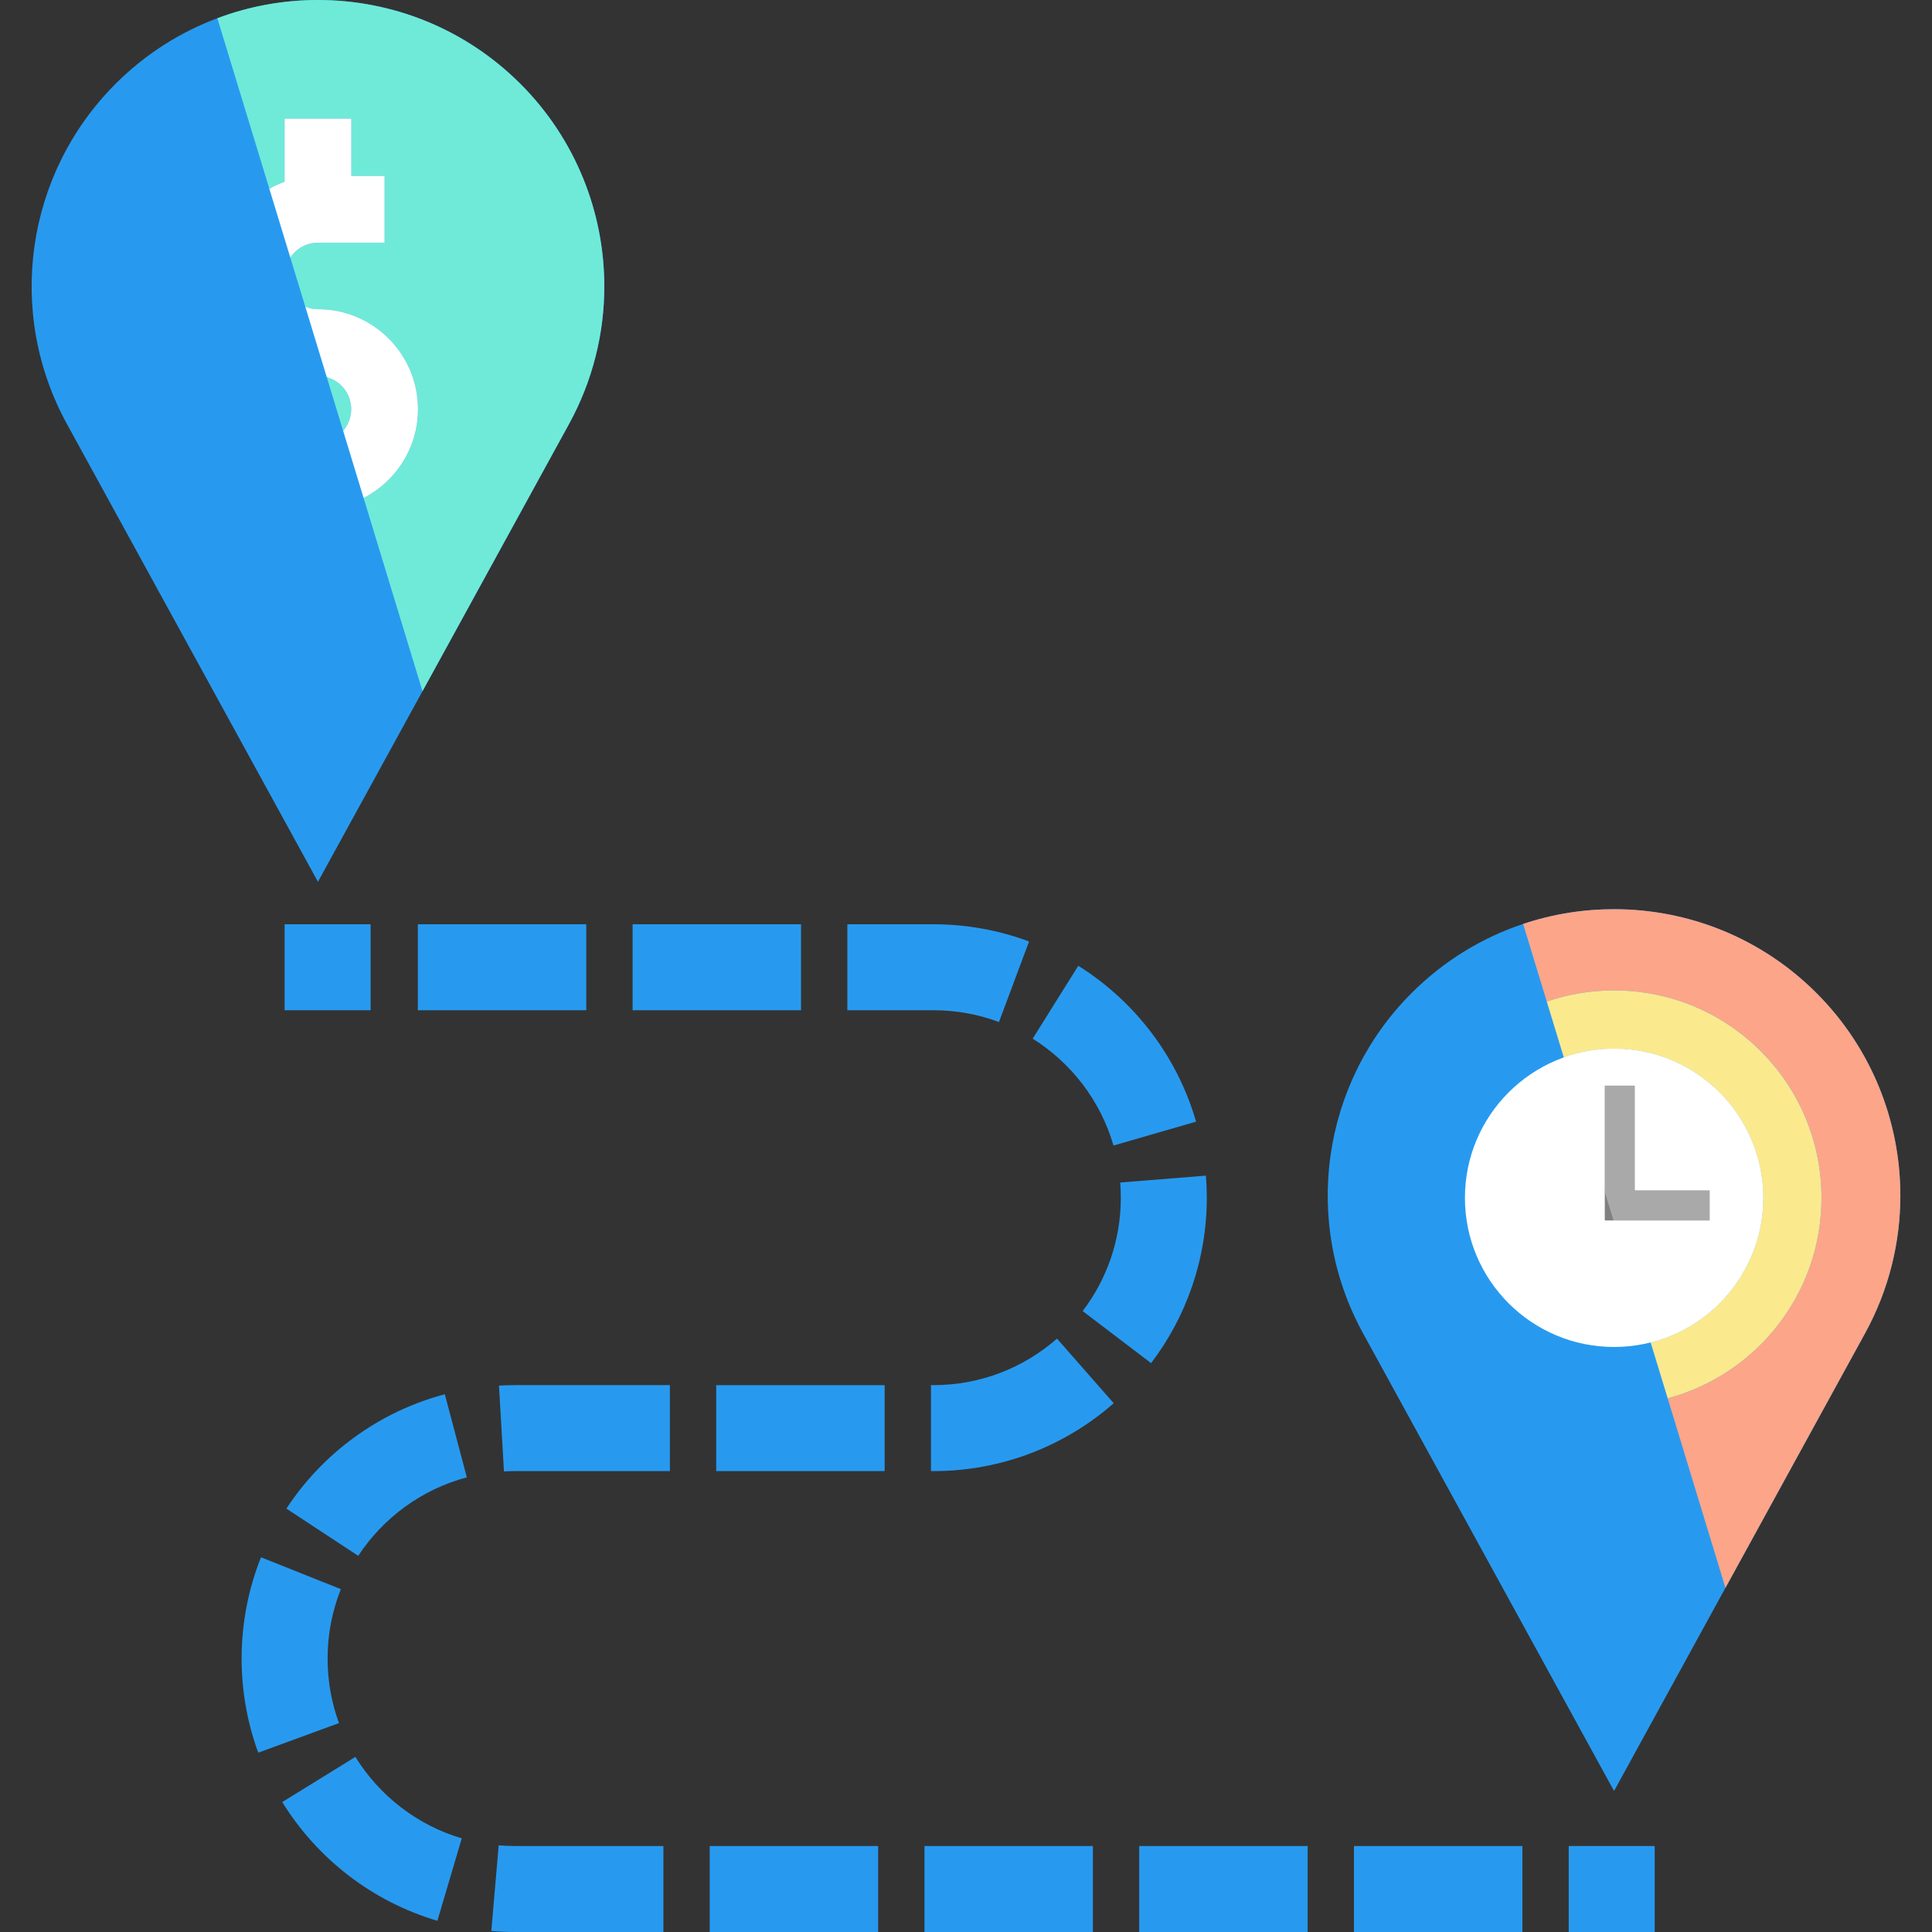 <?xml version="1.0" encoding="iso-8859-1"?>
<!-- Generator: Adobe Illustrator 19.0.0, SVG Export Plug-In . SVG Version: 6.00 Build 0)  -->
<svg version="1.1" id="Layer_1" xmlns="http://www.w3.org/2000/svg" xmlns:xlink="http://www.w3.org/1999/xlink" x="0px" y="0px"
	 viewBox="0 0 449.409 449.409" style="enable-background:new 0 0 449.409 449.409;" xml:space="preserve">
<rect x="0" y="0" width="449.409" height="449.409" fill="#333333" stroke="none"/>
<g>
	<polyline style="fill:#279AF0;" points="384.904,429.409 364.904,429.409 364.904,449.409 384.904,449.409 	"/>
	<path style="fill:#279AF0;" d="M136.377,214.996H97.198v20h39.179V214.996z M186.331,214.996h-39.179v20h39.179V214.996z
		 M239.375,219.003c-6.935-2.592-14.454-4.008-22.259-4.007h-20.011v20h20.011c5.394,0.001,10.517,0.971,15.259,2.742
		L239.375,219.003L239.375,219.003z M278.225,260.913c-4.404-15.223-14.295-28.052-27.401-36.258l-10.612,16.953
		c8.996,5.629,15.801,14.468,18.799,24.858L278.225,260.913L278.225,260.913z M267.758,317.083
		c8.124-10.665,12.965-24.058,12.96-38.484l0,0c0-1.725-0.069-3.436-0.204-5.129l-19.936,1.594c0.093,1.164,0.141,2.343,0.141,3.535
		l0,0c-0.005,9.948-3.298,19.03-8.877,26.373L267.758,317.083L267.758,317.083z M216.554,342.202h0.562
		c8.01,0.001,15.717-1.49,22.802-4.212c7.087-2.722,13.554-6.671,19.147-11.582l-13.196-15.029
		c-3.843,3.375-8.279,6.08-13.123,7.941c-4.846,1.86-10.096,2.881-15.63,2.882h-0.562V342.202L216.554,342.202z M166.601,342.203
		h39.179v-20h-39.179V342.203z M117.229,342.277c0.852-0.049,1.711-0.075,2.577-0.075h36.02v-20h-36.02
		c-1.253,0-2.499,0.036-3.736,0.108L117.229,342.277L117.229,342.277z M83.33,361.904c5.818-8.859,14.788-15.476,25.264-18.249
		l-5.125-19.332c-15.349,4.074-28.379,13.7-36.854,26.6L83.33,361.904L83.33,361.904z M78.851,400.813
		c-1.712-4.672-2.648-9.709-2.649-15.008l0,0c0.001-5.733,1.096-11.161,3.086-16.15l-18.576-7.412
		c-2.911,7.293-4.511,15.265-4.51,23.562l0,0c-0.001,7.668,1.365,15.059,3.87,21.891L78.851,400.813L78.851,400.813z
		 M107.414,427.626c-10.366-3.061-19.168-9.918-24.743-18.952l-17.018,10.507c8.13,13.163,20.902,23.128,36.089,27.624
		L107.414,427.626z M154.316,429.409h-34.51c-1.284,0-2.552-0.055-3.803-0.163l-1.717,19.926c1.821,0.157,3.662,0.237,5.52,0.237
		h34.51V429.409L154.316,429.409z M204.269,429.409H165.09v20h39.179V429.409z M254.223,429.409h-39.179v20h39.179V429.409z
		 M304.176,429.409h-39.179v20h39.179L304.176,429.409L304.176,429.409z M354.13,429.409h-39.179v20h39.179V429.409z"/>
	<polyline style="fill:#279AF0;" points="86.203,214.996 66.203,214.996 66.203,234.996 86.203,234.996 	"/>
	<path style="fill:#279AF0;" d="M140.569,66.62c0,10.93-2.69,21.94-8.21,32.01l-34.08,62.15l-24.32,44.34L15.569,98.63
		c-14.24-25.96-9.63-58.19,11.3-79.12c6.95-6.95,15.05-12.04,23.69-15.27C58.089,1.41,66.029,0,73.969,0
		c17.04,0,34.08,6.51,47.09,19.51C133.869,32.32,140.569,49.37,140.569,66.62"/>
	<path style="fill:#279AF0;" d="M442.049,278.12c0,10.93-2.68,21.94-8.2,32l-32.49,59.24l-25.91,47.25l-58.4-106.49
		c-14.23-25.96-9.63-58.19,11.3-79.12c7.55-7.55,16.46-12.91,25.95-16.08c6.85-2.29,14-3.43,21.15-3.43
		c17.04,0,34.08,6.5,47.09,19.51C435.359,243.82,442.049,260.87,442.049,278.12"/>
	<path style="fill:#279AF0;" d="M97.227,95.182c0-12.828-10.436-23.264-23.264-23.264c-4.262,0-7.729-3.467-7.729-7.729
		s3.467-7.729,7.729-7.729H89.46V40.926h-7.733V27.591H66.192v14.698c-9.012,3.208-15.493,11.801-15.493,21.9
		c0,12.828,10.436,23.263,23.263,23.263c4.262,0,7.73,3.468,7.73,7.73s-3.468,7.729-7.73,7.729H58.466v15.534h7.726v13.338h15.534
		v-14.698C90.742,113.879,97.227,105.284,97.227,95.182"/>
	<path style="fill:#279AF0;" d="M423.698,278.637c0-26.648-21.602-48.25-48.25-48.25s-48.25,21.602-48.25,48.25
		s21.602,48.25,48.25,48.25C402.096,326.886,423.698,305.284,423.698,278.637"/>
	<path style="fill:#FFFFFF;" d="M410.135,278.637c0-19.157-15.53-34.687-34.687-34.687s-34.687,15.53-34.687,34.687
		c0,19.157,15.53,34.687,34.687,34.687S410.135,297.794,410.135,278.637"/>
	<polyline style="fill:#808080;" points="380.266,252.528 373.296,252.528 373.296,283.89 397.69,283.89 397.69,276.921 
		380.266,276.921 380.266,252.528 	"/>
	<path style="fill:#6FEAD8;" d="M76.01,87.728l3.809,12.495c1.167-1.354,1.874-3.116,1.874-5.04
		C81.692,91.628,79.282,88.627,76.01,87.728 M73.969,0c-7.94,0-15.88,1.41-23.41,4.24l12.089,39.657
		c1.127-0.63,2.312-1.169,3.544-1.608V27.591h15.534v13.334h7.733V56.46H73.962c-2.68,0-5.046,1.371-6.433,3.449l3.483,11.424
		c0.91,0.377,1.906,0.585,2.951,0.585c12.828,0,23.264,10.436,23.264,23.264c0,9-5.147,16.803-12.645,20.666l13.697,44.932
		l34.08-62.15c5.52-10.07,8.21-21.08,8.21-32.01c0-17.25-6.7-34.3-19.51-47.11C108.049,6.51,91.009,0,73.969,0"/>
	<path style="fill:#FFFFFF;" d="M71.012,71.333l4.998,16.394c3.272,0.899,5.683,3.901,5.683,7.454c0,1.924-0.707,3.686-1.874,5.04
		l4.763,15.626c7.498-3.863,12.645-11.666,12.645-20.666c0-12.828-10.436-23.264-23.264-23.264
		C72.918,71.919,71.922,71.71,71.012,71.333 M81.726,27.591H66.192v14.698c-1.232,0.439-2.417,0.978-3.544,1.608l4.881,16.012
		c1.387-2.078,3.753-3.449,6.433-3.449H89.46V40.926h-7.733L81.726,27.591"/>
	<path style="fill:#FDA589;" d="M375.449,211.49c-7.15,0-14.3,1.14-21.15,3.43l5.503,18.06c4.906-1.681,10.17-2.593,15.646-2.593
		c26.648,0,48.25,21.602,48.25,48.25c0,22.334-15.175,41.124-35.777,46.622l13.438,44.101l32.49-59.24c5.52-10.06,8.2-21.07,8.2-32
		c0-17.25-6.69-34.3-19.51-47.12C409.529,217.99,392.489,211.49,375.449,211.49"/>
	<path style="fill:#FBE98E;" d="M375.448,230.387c-5.476,0-10.74,0.912-15.646,2.593l3.958,12.988
		c3.652-1.307,7.586-2.018,11.688-2.018c19.157,0,34.687,15.53,34.687,34.687c0,16.219-11.132,29.838-26.172,33.634l3.958,12.988
		c20.602-5.498,35.777-24.288,35.777-46.622C423.698,251.989,402.096,230.387,375.448,230.387"/>
	<path style="fill:#FFFFFF;" d="M375.448,243.95c-4.102,0-8.036,0.711-11.688,2.018l9.537,31.297v-24.737h6.97v24.393h17.423v6.97
		h-22.374l8.648,28.38c15.04-3.796,26.172-17.415,26.172-33.634C410.135,259.479,394.605,243.95,375.448,243.95"/>
	<polyline style="fill:#A9A9A9;" points="380.266,252.528 373.296,252.528 373.296,277.265 375.315,283.89 397.69,283.89 
		397.69,276.921 380.266,276.921 380.266,252.528 	"/>
</g>
<g>
</g>
<g>
</g>
<g>
</g>
<g>
</g>
<g>
</g>
<g>
</g>
<g>
</g>
<g>
</g>
<g>
</g>
<g>
</g>
<g>
</g>
<g>
</g>
<g>
</g>
<g>
</g>
<g>
</g>
</svg>
